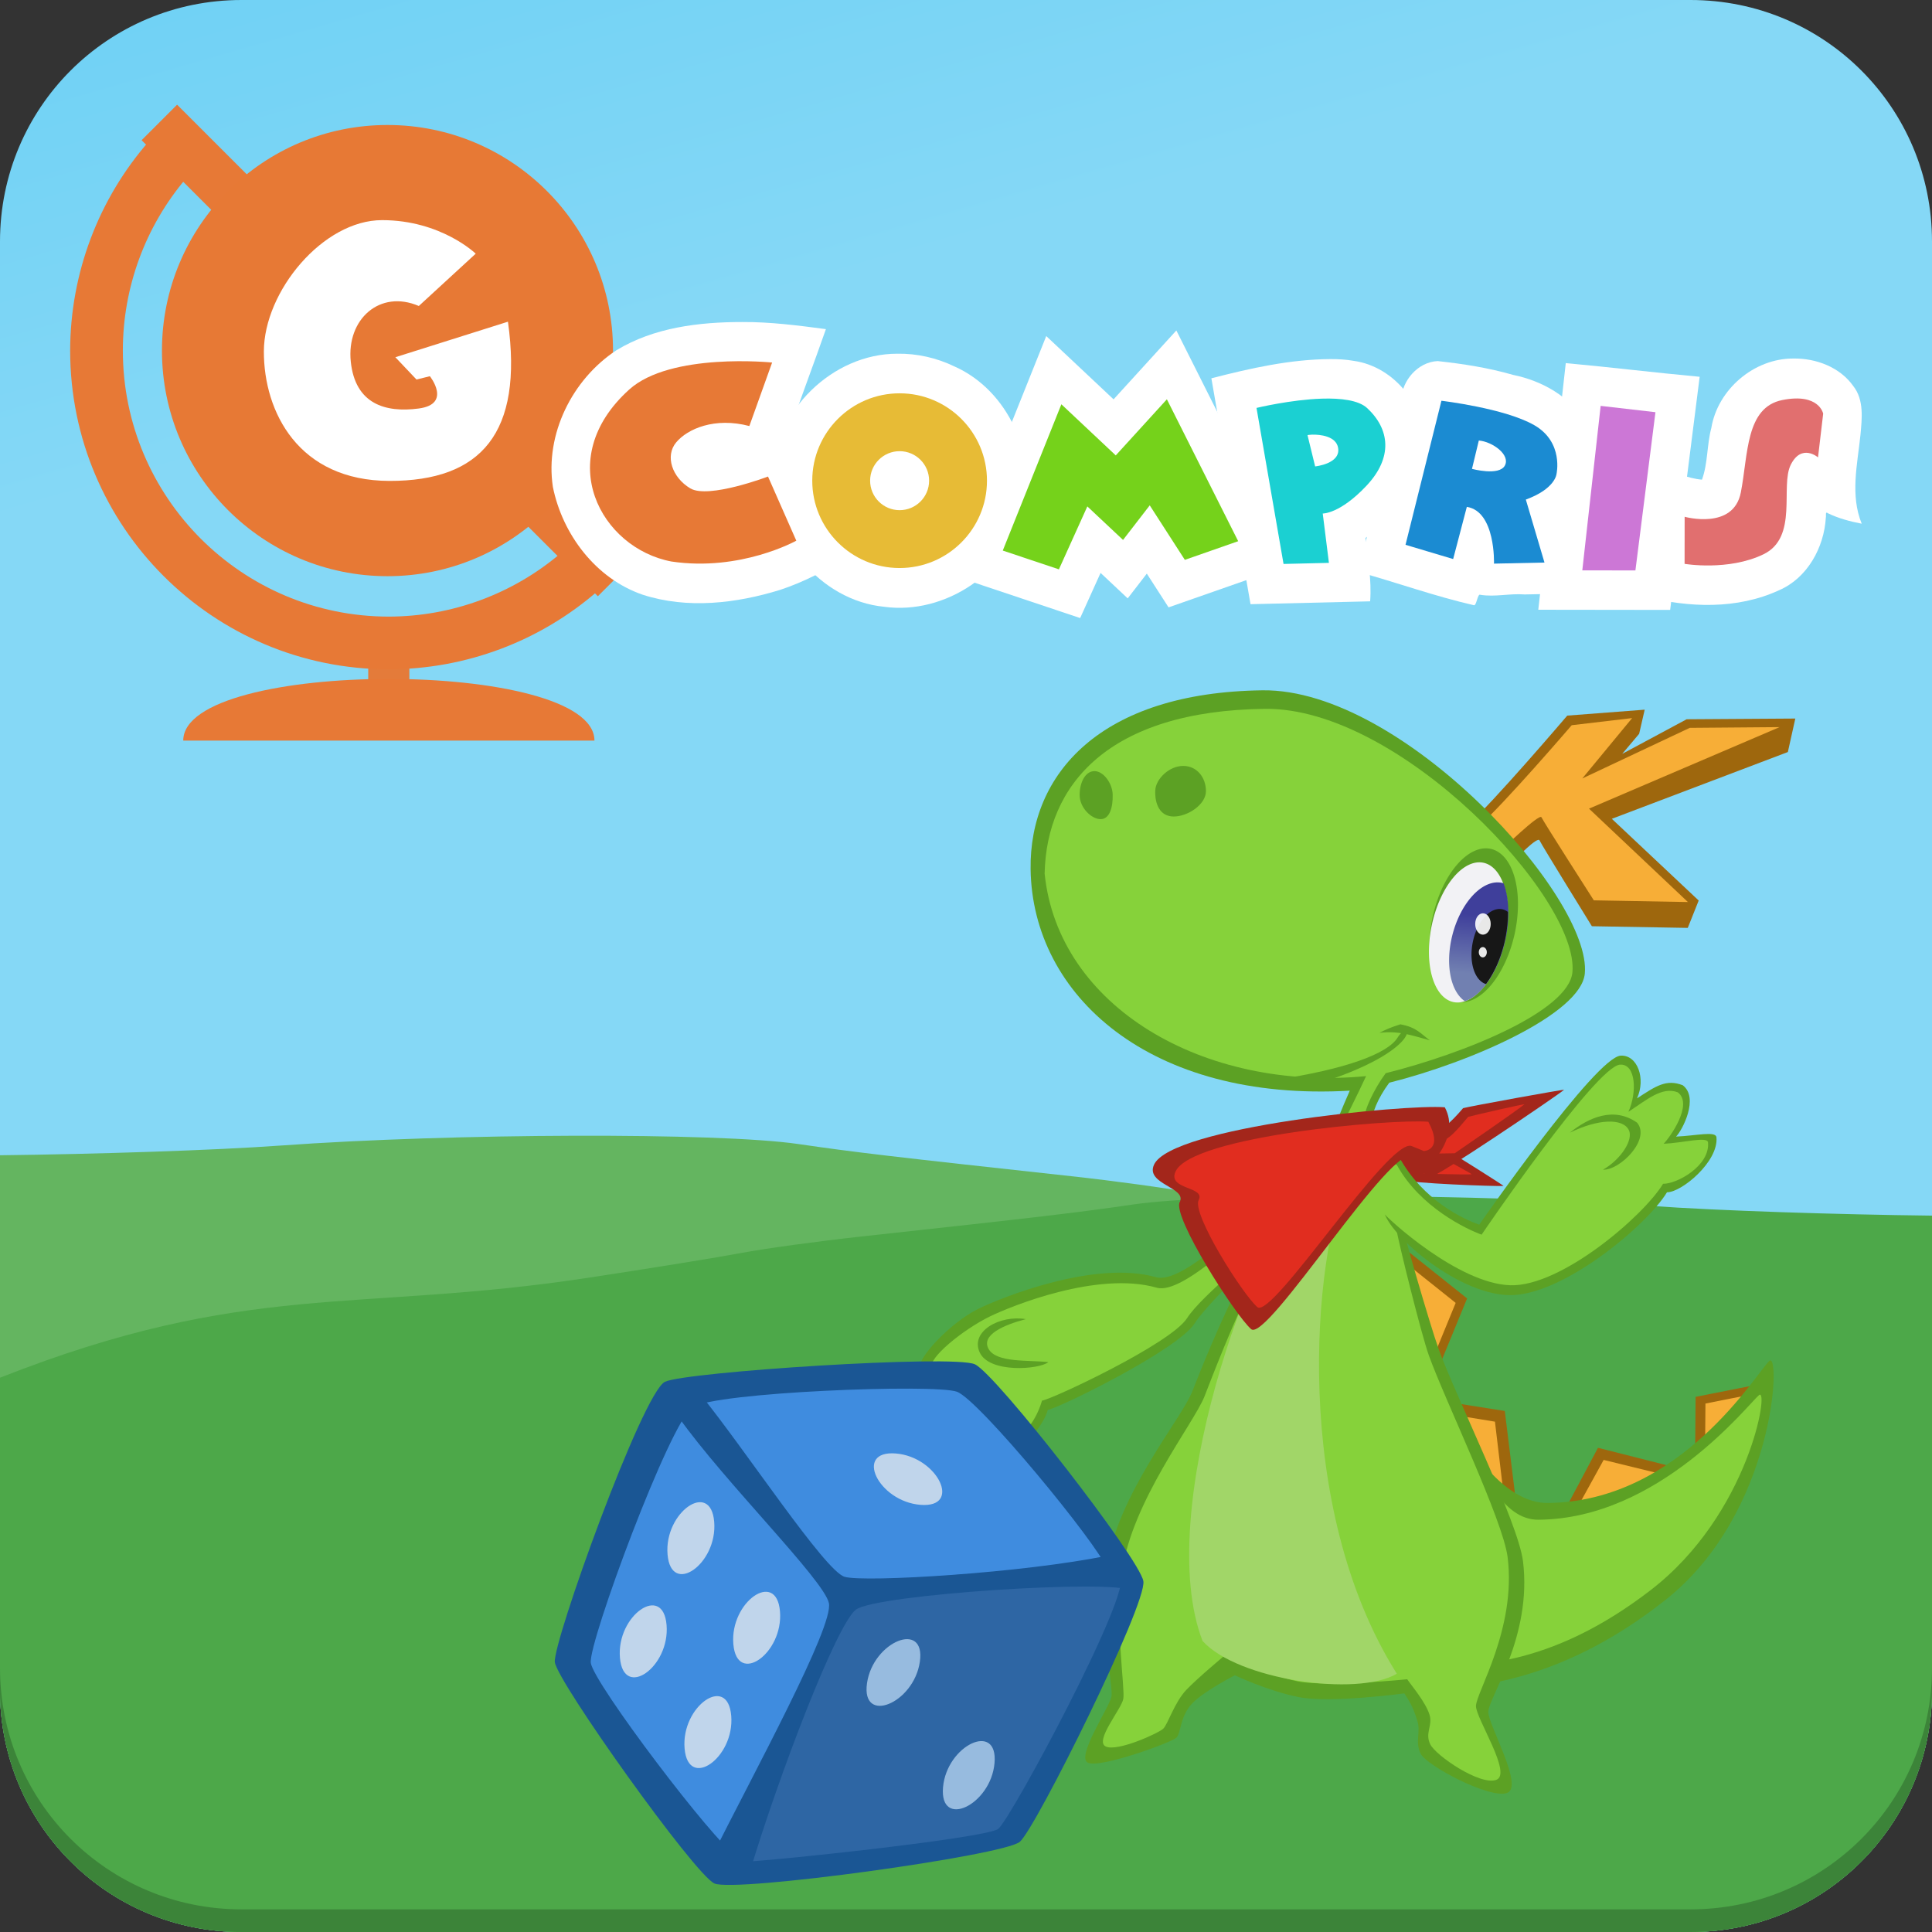 <?xml version="1.0" encoding="UTF-8" standalone="no"?>
<!-- Created with Inkscape (http://www.inkscape.org/) -->

<svg
   xmlns:dc="http://purl.org/dc/elements/1.1/"
   xmlns:cc="http://creativecommons.org/ns#"
   xmlns:rdf="http://www.w3.org/1999/02/22-rdf-syntax-ns#"
   xmlns:svg="http://www.w3.org/2000/svg"
   xmlns="http://www.w3.org/2000/svg"
   xmlns:xlink="http://www.w3.org/1999/xlink"
   xmlns:sodipodi="http://sodipodi.sourceforge.net/DTD/sodipodi-0.dtd"
   xmlns:inkscape="http://www.inkscape.org/namespaces/inkscape"
   width="1024"
   height="1024"
   viewBox="0 0 1024 1024"
   id="svg4250"
   version="1.1"
   inkscape:version="0.91 r13725"
   sodipodi:docname="gcompris-store-icon.svg"
   inkscape:export-filename="gcompris-store-icon-300.png"
   inkscape:export-xdpi="26.367188"
   inkscape:export-ydpi="26.367188">
  <rect x="0" y="0" width="1024" height="1024" fill="#333333" stroke="none"/>
  <sodipodi:namedview
     id="base"
     pagecolor="#b8b8b8"
     bordercolor="#666666"
     borderopacity="1.0"
     inkscape:pageopacity="0"
     inkscape:pageshadow="2"
     inkscape:zoom="0.25"
     inkscape:cx="1289.8086"
     inkscape:cy="377.21499"
     inkscape:document-units="px"
     inkscape:current-layer="layer2"
     showgrid="false"
     fit-margin-top="0"
     fit-margin-left="0"
     fit-margin-right="0"
     fit-margin-bottom="0"
     units="px"
     inkscape:window-width="1878"
     inkscape:window-height="1051"
     inkscape:window-x="0"
     inkscape:window-y="0"
     inkscape:window-maximized="1"
     showguides="false">
    <inkscape:grid
       empspacing="4"
       id="grid5573"
       type="xygrid" />
  </sodipodi:namedview>
  <defs
     id="defs4252">
    <linearGradient
       y2="440.09"
       x2="484.18"
       gradientTransform="matrix(1,0,0,1.149,0,-225.41)"
       y1="222.09"
       gradientUnits="userSpaceOnUse"
       x1="480"
       id="skyG">
      <stop
         offset="0"
         id="stop4428"
         style="stop-color:#3cc1f1;stop-opacity:1" />
      <stop
         offset="1"
         id="stop4430"
         style="stop-color:#85d8f6;stop-opacity:1" />
    </linearGradient>
    <linearGradient
       gradientTransform="matrix(3.08,0,0,4.368,-1374.373,-1832.356)"
       inkscape:collect="always"
       xlink:href="#skyG"
       id="linearGradient5018"
       x1="425.386"
       y1="62.672"
       x2="465.393"
       y2="259.203"
       gradientUnits="userSpaceOnUse" />
    <linearGradient
       gradientTransform="matrix(1.171,0,0,1.171,-54.713,-54.565)"
       gradientUnits="userSpaceOnUse"
       y2="157.809"
       x2="347.701"
       y1="137.749"
       x1="349.336"
       id="linearGradient6198"
       xlink:href="#linearGradient6192"
       inkscape:collect="always" />
    <linearGradient
       id="linearGradient6192"
       inkscape:collect="always">
      <stop
         id="stop6194"
         offset="0"
         style="stop-color:#3f3f9b;stop-opacity:1" />
      <stop
         id="stop6196"
         offset="1"
         style="stop-color:#7180b1;stop-opacity:1" />
    </linearGradient>
  </defs>
  <g
     inkscape:label="Layer 1"
     id="layer3"
     inkscape:groupmode="layer"
     style="display:inline"
     transform="translate(0,960)" />
  <g
     inkscape:groupmode="layer"
     id="layer2"
     inkscape:label="Calque 2"
     style="display:inline"
     transform="translate(0,960)">
    <path
       style="opacity:1;fill:url(#linearGradient5018);fill-opacity:1"
       d="M 128,-960 C 57.088,-960 0,-902.912 0,-832 L 0,-64 C 0,6.912 57.088,64 128,64 l 768,0 c 70.912,0 128,-57.088 128,-128 l 0,-768 c 0,-70.912 -57.088,-128 -128,-128 l -768,0 z"
       id="Sky"
       inkscape:connector-curvature="0" />
    <path
       style="fill:#64b560;fill-opacity:1"
       d="m 304.219,-358.031 c 51.84,-0.154 97.59,1.295 118.781,4.375 30.729,4.466 47.533,6.441 144.75,17.063 22.868,2.498 51.267,6.398 63.125,8.656 11.858,2.258 48.593,8.206 81.625,13.219 123.095,18.682 180.342,33.24 311.5,84.938 L 1024,-64 C 1024,6.912 966.912,64 896,64 L 128,64 C 57.088,64 0,6.912 0,-64 l 0,-283.688 c 50.694,-0.59 113.324,-2.598 148.875,-5.156 45.561,-3.279 103.504,-5.033 155.344,-5.188 z"
       id="path4570"
       inkscape:connector-curvature="0"
       sodipodi:nodetypes="ssssscsssscss" />
    <path
       style="display:inline;fill:#4da849;fill-opacity:1"
       d="m 719.781,-326.031 c -51.84,-0.154 -97.59,1.295 -118.781,4.375 -30.729,4.466 -47.533,6.441 -144.75,17.063 -22.868,2.498 -51.267,6.398 -63.125,8.656 -11.858,2.258 -48.593,8.206 -81.625,13.219 -123.095,18.682 -180.342,1.24 -311.5,52.938 L 0,-64 C 0,6.912 57.088,64 128,64 l 768,0 c 70.912,0 128,-57.088 128,-128 l 0,-251.688 c -50.694,-0.59 -113.324,-2.598 -148.875,-5.156 -45.561,-3.279 -103.504,-5.033 -155.344,-5.188 z"
       id="path4570-0"
       inkscape:connector-curvature="0"
       sodipodi:nodetypes="ssssscsssscss" />
    <g
       transform="matrix(4.8,0,0,4.8,-1944.137,-3577.094)"
       id="layer1-6"
       inkscape:label="Calque 1">
      <g
         style="display:inline;stroke:#696da3;stroke-width:0.274;stroke-opacity:1"
         id="layer1-2-9-5-8-1-7-1"
         transform="matrix(0.075,8.8852241e-5,-8.8878297e-5,0.075,420.438,581.907)">
        <g
           style="stroke-width:0.274"
           id="g3692-1-0-0-7-4-3-1"
           transform="translate(0,100)" />
        <g
           style="opacity:1;stroke-width:0.234"
           transform="matrix(1.173,0,0,1.173,-138.557,82.772)"
           id="g4879">
          <g
             id="g4893"
             style="stroke-width:0.234">
            <rect
               transform="matrix(1,-0.001,0.001,1,0,0)"
               style="color:#000000;clip-rule:nonzero;display:inline;overflow:visible;visibility:visible;opacity:1;isolation:auto;mix-blend-mode:normal;color-interpolation:sRGB;color-interpolation-filters:linearRGB;solid-color:#000000;solid-opacity:1;fill:#e77936;fill-opacity:0.973;fill-rule:nonzero;stroke:none;stroke-width:2;stroke-linecap:butt;stroke-linejoin:miter;stroke-miterlimit:4;stroke-dasharray:none;stroke-dashoffset:0;stroke-opacity:1;marker:none;color-rendering:auto;image-rendering:auto;shape-rendering:auto;text-rendering:auto;enable-background:accumulate"
               id="rect5300-8"
               width="51.614"
               height="64.536"
               x="405.303"
               y="339.825"
               rx="2.195874e-06" />
            <path
               style="color:#000000;clip-rule:nonzero;display:inline;overflow:visible;visibility:visible;opacity:1;isolation:auto;mix-blend-mode:normal;color-interpolation:sRGB;color-interpolation-filters:linearRGB;solid-color:#000000;solid-opacity:1;fill:#e77936;fill-opacity:1;fill-rule:nonzero;stroke:none;stroke-width:2;stroke-linecap:butt;stroke-linejoin:miter;stroke-miterlimit:4;stroke-dasharray:none;stroke-dashoffset:0;stroke-opacity:1;marker:none;color-rendering:auto;image-rendering:auto;shape-rendering:auto;text-rendering:auto;enable-background:accumulate"
               d="M 129.781,-310.377 C 66.185,-237.542 31.111,-144.132 31.049,-47.427 31.31,173.554 210.611,352.482 431.528,352.221 528.236,352 621.593,316.754 694.317,252.988 L 647.31,206.079 C 587.112,257.497 510.608,285.847 431.449,286.072 247.055,286.29 97.397,136.942 97.178,-47.506 97.098,-126.732 125.202,-203.401 176.434,-263.82 Z"
               id="path4182-7"
               inkscape:connector-curvature="0"
               sodipodi:nodetypes="ccccccccc" />
            <rect
               ry="0"
               rx="2.6814989e-06"
               y="-134.736"
               x="305.66"
               height="809.807"
               width="63.028"
               id="rect4180-3-9"
               style="color:#000000;clip-rule:nonzero;display:inline;overflow:visible;visibility:visible;opacity:1;isolation:auto;mix-blend-mode:normal;color-interpolation:sRGB;color-interpolation-filters:linearRGB;solid-color:#000000;solid-opacity:1;fill:#e77936;fill-opacity:1;fill-rule:nonzero;stroke:none;stroke-width:2;stroke-linecap:butt;stroke-linejoin:miter;stroke-miterlimit:4;stroke-dasharray:none;stroke-dashoffset:0;stroke-opacity:1;marker:none;color-rendering:auto;image-rendering:auto;shape-rendering:auto;text-rendering:auto;enable-background:accumulate"
               transform="matrix(0.706,-0.708,0.708,0.706,0,0)" />
            <ellipse
               transform="matrix(1,-0.001,0.001,1,0,0)"
               ry="283.158"
               rx="283.075"
               cy="-47.39"
               cx="429.39"
               id="path4848-5"
               style="color:#000000;clip-rule:nonzero;display:inline;overflow:visible;visibility:visible;opacity:1;isolation:auto;mix-blend-mode:normal;color-interpolation:sRGB;color-interpolation-filters:linearRGB;solid-color:#000000;solid-opacity:1;fill:#e77935;fill-opacity:1;fill-rule:nonzero;stroke:none;stroke-width:18.948;stroke-linecap:butt;stroke-linejoin:miter;stroke-miterlimit:4;stroke-dasharray:none;stroke-dashoffset:0;stroke-opacity:1;marker:none;color-rendering:auto;image-rendering:auto;shape-rendering:auto;text-rendering:auto;enable-background:accumulate" />
            <path
               style="color:#000000;clip-rule:nonzero;display:inline;overflow:visible;visibility:visible;opacity:1;isolation:auto;mix-blend-mode:normal;color-interpolation:sRGB;color-interpolation-filters:linearRGB;solid-color:#000000;solid-opacity:1;fill:#e77936;fill-opacity:1;fill-rule:nonzero;stroke:none;stroke-width:2;stroke-linecap:butt;stroke-linejoin:miter;stroke-miterlimit:4;stroke-dasharray:none;stroke-dashoffset:0;stroke-opacity:1;marker:none;color-rendering:auto;image-rendering:auto;shape-rendering:auto;text-rendering:auto;enable-background:accumulate"
               d="m 689.701,441.413 -258.068,0.306 -258.068,0.306 c -0.061,-51.629 128.942,-77.596 257.976,-77.749 129.034,-0.153 258.098,25.509 258.159,77.137 z"
               id="rect5297-2"
               inkscape:connector-curvature="0"
               sodipodi:nodetypes="cccsc" />
            <path
               style="display:inline;opacity:1;fill:#ffffff;fill-opacity:1;fill-rule:evenodd;stroke:none;stroke-width:18.948;stroke-linecap:butt;stroke-linejoin:miter;stroke-miterlimit:4;stroke-dasharray:none;stroke-opacity:1"
               id="path8810-6-7-0-4-9-8-3"
               d="m 539.938,-169.588 c 0,0 -43.36,-41.961 -117.492,-41.961 -74.132,-0.006 -148.264,89.518 -148.264,165.048 -0.004,75.531 43.36,162.251 158.055,162.251 114.695,-0.016 167.846,-60.145 148.264,-200.016 l -141.271,44.759 26.576,27.974 16.785,-4.196 c 0,0 27.974,34.968 -13.987,40.563 -41.961,5.595 -79.727,-5.595 -85.322,-58.746 -5.595,-53.151 36.367,-90.916 85.322,-69.936 z"
               inkscape:connector-curvature="0"
               sodipodi:nodetypes="csssccccsscc" />
          </g>
        </g>
        <path
           style="display:inline;fill:none;fill-opacity:1;stroke:none;stroke-width:7.906;stroke-linecap:round;stroke-linejoin:round;stroke-miterlimit:4;stroke-dasharray:none;stroke-dashoffset:0;stroke-opacity:1"
           id="path8808-4-5-4-8-5-7"
           d="m 363.28,-311.654 c -187.093,0 -338.936,151.843 -338.936,338.936 0,187.093 151.843,338.936 338.936,338.936 187.093,0 338.936,-151.843 338.936,-338.936 0,-187.093 -151.843,-338.936 -338.936,-338.936 z m 0,77.183 c 144.487,0 261.752,117.265 261.752,261.752 1.4e-4,144.487 -117.265,261.752 -261.752,261.752 -144.487,0 -261.752,-117.265 -261.752,-261.752 C 101.528,-117.206 218.793,-234.471 363.28,-234.471 Z"
           inkscape:connector-curvature="0"
           sodipodi:nodetypes="ssssssssss" />
        <g
           style="fill:#ffffff;fill-opacity:1;stroke-width:0.236"
           transform="matrix(1.16,0,0,1.16,-82,-96.337)"
           id="g4913">
          <path
             inkscape:connector-curvature="0"
             id="path8816-2-7-3-0-1-9"
             d="m 835.582,69.258 c -54.771,0.063 -111.977,6.985 -159.621,36.021 -55.984,36.868 -90.642,106.514 -80.449,173.531 12.263,60.488 54.861,116.498 114.276,136.739 56.745,18.273 118.374,10.929 174.374,-6.409 29.817,-9.963 58.063,-24.361 84.154,-41.852 -23.588,-52.925 -46.673,-106.238 -70.57,-158.922 -2.663,-0.872 -1.912,-2.215 -0.698,-4.634 14.43,-42.032 30.137,-83.608 44.771,-125.573 -35.233,-4.641 -70.63,-9.154 -106.236,-8.902 z"
             style="fill:#ffffff;fill-opacity:1;fill-rule:evenodd;stroke:none;stroke-width:5.973px;stroke-linecap:butt;stroke-linejoin:miter;stroke-opacity:1" />
          <path
             inkscape:connector-curvature="0"
             id="path8818-2-9-3-3-6-3"
             d="m 1032.344,109.24 c -81.919,0.063 -156.399,72.789 -157.846,154.803 -4.613,80.497 61.059,158.619 141.6,166.4 77.248,10.549 158.323,-43.758 175.696,-120.214 19.122,-71.573 -18.533,-154.703 -86.776,-184.901 -22.543,-10.885 -47.628,-16.552 -72.674,-16.088 z"
             style="fill:#ffffff;fill-opacity:1;stroke:none;stroke-width:5.972;stroke-linecap:round;stroke-linejoin:round;stroke-miterlimit:4;stroke-dasharray:none;stroke-dashoffset:0;stroke-opacity:1" />
          <path
             inkscape:connector-curvature="0"
             id="path8820-6-1-2-3-3-9"
             d="m 1384.643,81.463 c -25.875,28.458 -51.749,56.917 -77.623,85.375 -28.511,-26.74 -57.022,-53.479 -85.533,-80.219 -40.31,101.012 -80.624,202.023 -120.934,303.035 54.798,18.271 109.595,36.541 164.393,54.812 8.613,-19.109 17.227,-38.217 25.84,-57.326 11.489,10.764 22.979,21.527 34.469,32.291 8.076,-10.484 16.15,-20.97 24.225,-31.455 9.214,14.262 18.427,28.525 27.641,42.787 52.848,-18.567 105.696,-37.13 158.545,-55.693 -49.689,-98.586 -99.377,-197.173 -149.065,-295.76 -0.652,0.717 -1.305,1.435 -1.957,2.152 z"
             style="fill:#ffffff;fill-opacity:1;fill-rule:evenodd;stroke:none;stroke-width:5.973px;stroke-linecap:butt;stroke-linejoin:miter;stroke-opacity:1" />
          <path
             inkscape:connector-curvature="0"
             id="path8822-4-7-7-8-0-5"
             d="m 1582.121,115.428 c -51.269,0.332 -101.608,11.773 -150.994,24.562 16.675,95.544 33.348,191.089 50.023,286.633 50.609,-1.27 101.219,-2.541 151.828,-3.812 1.98,-27.004 -2.867,-53.824 -6.041,-80.535 39.275,-24.53 70.921,-65.527 75.068,-112.695 2.794,-52.482 -37.659,-104.805 -90.342,-111.968 -9.742,-1.73 -19.662,-2.238 -29.543,-2.184 z"
             style="fill:#ffffff;fill-opacity:1;fill-rule:evenodd;stroke:none;stroke-width:5.973px;stroke-linecap:butt;stroke-linejoin:miter;stroke-opacity:1" />
          <path
             sodipodi:nodetypes="ccccccccccc"
             inkscape:connector-curvature="0"
             id="path8824-1-3-9-3-5-4"
             d="m 1718.252,117.775 c -25.115,1.223 -45.262,24.791 -46.225,49.266 -18.194,72.768 -36.223,145.583 -54.301,218.383 49.188,13.512 97.382,30.901 147.123,42.207 3.362,0.051 4.477,-15.408 8.039,-13.26 18.673,3.02 37.462,-2.031 56.212,-0.537 30.197,-0.653 60.398,-1.161 90.585,-2.187 -8.395,-35.228 -20.469,-59.328 -29.685,-94.333 34.21,-29.28 40.641,-84.22 16.12,-121.555 -19.309,-33.114 -55.329,-53.148 -92.105,-60.561 -31.236,-9.013 -63.498,-13.941 -95.763,-17.423 z"
             style="fill:#ffffff;fill-opacity:1;fill-rule:evenodd;stroke:none;stroke-width:5.973px;stroke-linecap:butt;stroke-linejoin:miter;stroke-opacity:1" />
          <path
             sodipodi:nodetypes="ccccccc"
             inkscape:connector-curvature="0"
             id="path8826-2-9-7-3-5-9"
             d="m 1880.689,122.107 c -11.432,103.71 -22.867,207.419 -34.299,311.129 l 167.356,0.02 c 12.369,-98.645 24.741,-197.29 37.113,-295.936 -62.262,-5.716 -107.694,-11.451 -169.955,-17.166 l -0.109,0.994 z"
             style="fill:#ffffff;fill-opacity:1;fill-rule:evenodd;stroke:none;stroke-width:5.973px;stroke-linecap:butt;stroke-linejoin:miter;stroke-opacity:1" />
          <path
             inkscape:connector-curvature="0"
             id="path8828-8-6-1-7-9-7"
             d="m 2169.611,114.018 c -49.697,-0.147 -95.926,39.341 -103.885,88.339 -5.753,21.553 -4.19,44.761 -11.791,65.544 -18.713,-1.569 -35.771,-10.479 -54.227,-13.479 -5.886,-1.401 -11.796,-2.699 -17.703,-4.006 0,55.325 0,110.65 0,165.975 55.533,14.131 116.85,16.32 169.863,-8.227 35.926,-15.448 57.122,-54.273 59.338,-92.217 0.633,-2.466 -1.147,-8.582 2.678,-5.578 13.54,6.501 28.169,10.373 42.875,13.18 -14.876,-36.256 -5.551,-75.256 -1.733,-112.718 1.86,-20.562 4.638,-44.286 -8.989,-61.713 -17.053,-24.237 -47.549,-35.618 -76.426,-35.1 z"
             style="fill:#ffffff;fill-opacity:1;fill-rule:evenodd;stroke:none;stroke-width:5.973px;stroke-linecap:butt;stroke-linejoin:miter;stroke-opacity:1" />
        </g>
        <g
           style="stroke-width:0.236"
           transform="matrix(1.16,0,0,1.16,-81.634,212.931)"
           id="g4992">
          <path
             sodipodi:nodetypes="ccscccssc"
             inkscape:connector-curvature="0"
             d="m 844.481,-65.347 28.798,-80.635 c 0,0 -128.874,-13.048 -181.429,34.558 -97.791,88.582 -35.446,201.459 53.997,218.147 87.835,12.959 158.391,-26.638 158.391,-26.638 l -35.998,-81.355 c 0,0 -75.596,28.798 -98.634,15.119 -23.039,-13.679 -32.398,-41.038 -17.999,-58.317 14.399,-17.279 48.957,-32.398 92.875,-20.879 z"
             id="path8816-2-7-3-0-1-9-7"
             style="display:inline;fill:#e77936;fill-opacity:1;fill-rule:evenodd;stroke:none;stroke-width:5.973px;stroke-linecap:butt;stroke-linejoin:miter;stroke-opacity:1" />
          <path
             sodipodi:nodetypes="ssssssssss"
             inkscape:connector-curvature="0"
             d="m 1035.27,-107.104 c -61.202,0 -110.873,49.671 -110.873,110.873 0,61.202 49.671,110.873 110.873,110.873 61.202,0 110.874,-49.671 110.874,-110.873 0,-61.202 -49.671,-110.873 -110.874,-110.873 z m 0,73.436 c 20.666,5e-5 37.438,16.772 37.438,37.438 5e-4,20.666 -16.772,37.438 -37.438,37.438 -20.666,-1e-5 -37.438,-16.772 -37.438,-37.438 0,-20.666 16.772,-37.438 37.438,-37.438 z"
             id="path8818-2-9-3-3-6-3-5"
             style="display:inline;fill:#e7bb36;fill-opacity:1;stroke:none;stroke-width:5.972;stroke-linecap:round;stroke-linejoin:round;stroke-miterlimit:4;stroke-dasharray:none;stroke-dashoffset:0;stroke-opacity:1" />
          <path
             sodipodi:nodetypes="ccccccccccc"
             inkscape:connector-curvature="0"
             d="m 1166.302,92.324 74.156,-185.749 69.116,64.796 64.796,-71.276 90.715,179.989 -67.676,23.759 -44.637,-69.116 -33.838,43.917 -45.357,-42.478 -35.998,79.915 z"
             id="path8820-6-1-2-3-3-9-3"
             style="display:inline;fill:#75d21b;fill-opacity:1;fill-rule:evenodd;stroke:none;stroke-width:5.973px;stroke-linecap:butt;stroke-linejoin:miter;stroke-opacity:1" />
          <path
             sodipodi:nodetypes="sccccssscsccc"
             inkscape:connector-curvature="0"
             d="m 1571.278,-100.984 c -39.724,1.301 -83.155,11.879 -83.155,11.879 l 34.558,197.988 57.597,-1.44 -7.92,-62.636 c 0,0 21.599,0.72 55.437,-35.278 33.838,-35.998 29.518,-71.996 0.72,-98.634 -10.799,-9.989 -33.402,-12.66 -57.237,-11.879 z m -12.599,45.717 c 10.142,-0.303 30.696,1.795 33.118,16.919 3.229,20.165 -29.158,23.399 -29.158,23.399 l -9.719,-39.598 c 0,-0.202 2.379,-0.619 5.76,-0.72 z"
             id="path8822-4-7-7-8-0-5-5"
             style="display:inline;fill:#1bd0d2;fill-opacity:1;fill-rule:evenodd;stroke:none;stroke-width:5.973px;stroke-linecap:butt;stroke-linejoin:miter;stroke-opacity:1" />
          <path
             sodipodi:nodetypes="ccccccccsccscc"
             inkscape:connector-curvature="0"
             d="m 1722.829,-98.465 -45.357,182.869 60.476,17.999 17.279,-66.236 c 36.718,5.76 34.558,71.996 34.558,71.996 l 64.076,-1.44 -23.759,-79.915 c 37.438,-13.679 38.878,-32.398 38.878,-32.398 0,0 9.36,-40.318 -28.078,-61.916 -37.438,-21.599 -118.073,-30.958 -118.073,-30.958 z m 47.517,50.397 c 17.279,1.44 40.318,17.999 33.118,31.678 -7.2,13.679 -41.757,4.32 -41.757,4.32 z"
             id="path8824-1-3-9-3-5-4-6"
             style="display:inline;fill:#1b8bd2;fill-opacity:1;fill-rule:evenodd;stroke:none;stroke-width:5.973px;stroke-linecap:butt;stroke-linejoin:miter;stroke-opacity:1" />
          <path
             sodipodi:nodetypes="ccccc"
             inkscape:connector-curvature="0"
             d="m 1924.923,-92.217 69.565,7.939 -25.199,200.868 -67.405,-0.02 z"
             id="path8826-2-9-7-3-5-9-2"
             style="display:inline;fill:#cc77d6;fill-opacity:1;fill-rule:evenodd;stroke:none;stroke-width:5.973px;stroke-linecap:butt;stroke-linejoin:miter;stroke-opacity:1" />
          <path
             sodipodi:nodetypes="cssccsscc"
             inkscape:connector-curvature="0"
             d="m 2031.691,48.407 c 0,0 61.916,17.279 71.276,-30.958 9.36,-48.237 5.76,-107.994 52.557,-117.353 46.797,-9.359 51.837,17.279 51.837,17.279 l -6.48,55.437 c 0,0 -20.879,-17.999 -34.558,9.359 -13.679,27.358 10.079,92.155 -34.558,113.753 -44.637,21.599 -100.074,12.239 -100.074,12.239 z"
             id="path8828-8-6-1-7-9-7-9"
             style="display:inline;fill:#e16f6f;fill-opacity:1;fill-rule:evenodd;stroke:none;stroke-width:5.973px;stroke-linecap:butt;stroke-linejoin:miter;stroke-opacity:1" />
        </g>
      </g>
    </g>
    <g
       style="display:inline;stroke:#696da3;stroke-width:0.321;stroke-opacity:1"
       id="g5453-2"
       transform="matrix(1.329,0,0,1.329,315.91,-616.649)">
      <g
         inkscape:label="body"
         id="layer2-2"
         style="stroke-width:0.321">
        <path
           inkscape:connector-curvature="0"
           id="path4240-5-3-2-1"
           d="m 438.335,321.47 0.187,-22.742 27.045,-5.35 z"
           style="fill:#9e670d;fill-opacity:1;fill-rule:evenodd;stroke:none;stroke-width:1px;stroke-linecap:butt;stroke-linejoin:miter;stroke-opacity:1" />
        <path
           inkscape:connector-curvature="0"
           id="path4240-56-9-2"
           d="m 442.319,317.247 0.13,-15.853 18.801,-3.729 z"
           style="fill:#f7ae37;fill-opacity:1;fill-rule:evenodd;stroke:none;stroke-width:1px;stroke-linecap:butt;stroke-linejoin:miter;stroke-opacity:1" />
        <path
           inkscape:connector-curvature="0"
           id="path4240-5-3-2"
           d="m 384.467,347.454 15.119,-28.405 31.626,8.014 z"
           style="fill:#9e670d;fill-opacity:1;fill-rule:evenodd;stroke:none;stroke-width:1px;stroke-linecap:butt;stroke-linejoin:miter;stroke-opacity:1" />
        <path
           inkscape:connector-curvature="0"
           id="path4240-56-9"
           d="m 390.961,343.631 10.89,-19.747 22.779,5.571 z"
           style="fill:#f7ae37;fill-opacity:1;fill-rule:evenodd;stroke:none;stroke-width:1px;stroke-linecap:butt;stroke-linejoin:miter;stroke-opacity:1" />
        <path
           inkscape:connector-curvature="0"
           id="path4240-5-3"
           d="m 328.005,298.94 34.417,5.418 4.502,36.534 z"
           style="fill:#9e670d;fill-opacity:1;fill-rule:evenodd;stroke:none;stroke-width:1px;stroke-linecap:butt;stroke-linejoin:miter;stroke-opacity:1" />
        <path
           inkscape:connector-curvature="0"
           id="path4240-56"
           d="m 332.111,304.32 26.388,4.303 3.452,29.018 z"
           style="fill:#f7ae37;fill-opacity:1;fill-rule:evenodd;stroke:none;stroke-width:1px;stroke-linecap:butt;stroke-linejoin:miter;stroke-opacity:1" />
        <path
           inkscape:connector-curvature="0"
           id="path4240-5"
           d="m 317.459,235.616 29.934,23.861 -16.865,41.042 z"
           style="fill:#9e670d;fill-opacity:1;fill-rule:evenodd;stroke:none;stroke-width:1px;stroke-linecap:butt;stroke-linejoin:miter;stroke-opacity:1" />
        <path
           inkscape:connector-curvature="0"
           id="path4240"
           d="m 320.657,243.546 22.18,17.711 -12.497,30.463 z"
           style="fill:#f7ae37;fill-opacity:1;fill-rule:evenodd;stroke:none;stroke-width:1px;stroke-linecap:butt;stroke-linejoin:miter;stroke-opacity:1" />
        <path
           sodipodi:nodetypes="cssscc"
           inkscape:connector-curvature="0"
           id="path4223"
           d="m 335.573,293.34 c 11.545,28.425 27.991,47.813 43.864,47.703 53.319,-0.37 83.797,-52.6 88.501,-56.656 4.704,-4.056 2.316,60.696 -41.387,95.293 -43.703,34.598 -83.06,37.83 -112.794,34.84 -37.142,-4.208 -21.172,-95.911 21.816,-121.181 z"
           style="fill:#5ca124;fill-opacity:1;fill-rule:evenodd;stroke:none;stroke-width:1px;stroke-linecap:butt;stroke-linejoin:miter;stroke-opacity:1" />
        <path
           sodipodi:nodetypes="cssscc"
           inkscape:connector-curvature="0"
           id="path4223-7"
           d="m 342.294,303.933 c 10.425,24.926 19.218,43.894 33.551,43.797 48.144,-0.325 83.713,-46.137 87.961,-49.694 4.248,-3.557 -3.838,47.501 -43.299,77.84 -39.461,30.34 -71.711,31.963 -98.559,29.341 -33.537,-3.69 -18.469,-79.125 20.346,-101.285 z"
           style="fill:#86d23a;fill-opacity:1;fill-rule:evenodd;stroke:none;stroke-width:1px;stroke-linecap:butt;stroke-linejoin:miter;stroke-opacity:1" />
        <path
           sodipodi:nodetypes="cssssssscscssssssc"
           inkscape:connector-curvature="0"
           id="path4162-6"
           d="m 300.825,201.962 c 11.707,0.727 18.781,18.018 19.553,23.464 0.772,5.446 12.429,45.205 15.567,53.957 6.724,18.753 31.797,69.261 33.738,84.903 3.733,30.082 -13.807,54.4 -13.834,60.122 -0.025,5.22 14.373,29.855 7.46,32.295 -6.913,2.44 -32.104,-10.908 -34.438,-15.659 -2.334,-4.751 0.067,-8.455 -1.275,-12.952 -1.588,-5.322 -3.264,-8.18 -5.24,-11.102 0,0 -29.492,3.993 -42.061,1.488 -12.569,-2.505 -25.525,-8.711 -25.525,-8.711 0,0 -12.436,6.354 -17.048,11.255 -4.958,5.268 -4.354,11.813 -6.293,13.671 -1.939,1.858 -30.353,12.249 -35.255,9.954 -4.902,-2.295 8.583,-22.058 9.391,-26.405 0.808,-4.347 -5.181,-29.13 -2.083,-50.741 4.269,-29.781 29.671,-59.37 34.267,-70.828 4.597,-11.457 35.425,-92.643 63.076,-94.712 z"
           style="display:inline;fill:#5ca124;fill-opacity:1;fill-rule:evenodd;stroke:none;stroke-width:1px;stroke-linecap:butt;stroke-linejoin:miter;stroke-opacity:1" />
        <path
           sodipodi:nodetypes="cssssssscscssssssc"
           inkscape:connector-curvature="0"
           id="path4162-3"
           d="m 306.612,196.578 c 20.743,-1.444 11.759,29.594 12.491,34.758 0.732,5.164 10.045,42.532 13.021,50.832 6.376,17.783 29.591,65.687 31.432,80.52 3.54,28.526 -12.605,53.931 -12.631,59.357 -0.024,4.95 14.632,27.126 8.077,29.44 -6.555,2.314 -24.094,-9.692 -26.308,-14.197 -2.213,-4.505 1.017,-7.405 -0.255,-11.669 -1.506,-5.046 -7.054,-11.489 -8.928,-14.261 0,0 -31.735,3.21 -43.653,0.835 -11.918,-2.375 -28.789,-10.627 -28.789,-10.627 0,0 -11.339,9.435 -15.713,14.082 -4.701,4.995 -7.308,13.664 -9.147,15.427 -1.839,1.762 -18.26,9.279 -22.908,7.103 -4.648,-2.176 6.214,-14.868 6.981,-18.99 0.766,-4.122 -3.464,-30.236 -0.526,-50.73 4.048,-28.241 28.504,-58.938 32.863,-69.803 4.359,-10.865 36.159,-97.919 63.996,-102.078 z"
           style="display:inline;fill:#86d23a;fill-opacity:1;fill-rule:evenodd;stroke:none;stroke-width:1px;stroke-linecap:butt;stroke-linejoin:miter;stroke-opacity:1" />
        <path
           sodipodi:nodetypes="cccsc"
           inkscape:connector-curvature="0"
           id="path4187"
           d="m 299.973,210.387 c -14.31,33.208 -22.643,131.839 19.392,198.763 -15.718,9.35 -63.535,2.437 -77.476,-13.073 -19.711,-50.934 19.944,-160.605 41.458,-181.86 14.562,-14.387 16.626,-3.83 16.626,-3.83 z"
           style="fill:#a1d668;fill-opacity:1;fill-rule:evenodd;stroke:none;stroke-width:1px;stroke-linecap:butt;stroke-linejoin:miter;stroke-opacity:1" />
        <path
           sodipodi:nodetypes="cscscscsssscc"
           inkscape:connector-curvature="0"
           id="path4329-7"
           d="m 278.589,227.515 c -6.73,7.934 -33.623,32.182 -39.857,41.917 -6.809,10.631 -54.492,33.963 -58.553,34.474 -1.609,5.843 -8.928,14.996 -13.646,14.996 -4.719,0 -6.767,-14.954 -6.767,-14.954 0,0 -13.204,8.817 -16.423,6.09 -2.94,-2.491 -1.987,-10.144 -0.009,-17.662 -4.105,1.404 -10.694,0.846 -14.073,-4.65 -2.143,-3.485 11.955,-18.656 23.406,-24.218 8.92,-4.333 46.206,-19.449 70.644,-12.501 11.401,3.242 38.672,-26.717 46.116,-29.005 7.444,-2.288 9.163,5.514 9.163,5.514 z"
           style="fill:#5ca124;fill-opacity:1;fill-rule:evenodd;stroke:none;stroke-width:1px;stroke-linecap:butt;stroke-linejoin:miter;stroke-opacity:1" />
        <path
           sodipodi:nodetypes="cscscscsssscc"
           inkscape:connector-curvature="0"
           id="path4329"
           d="m 271.864,232.189 c -6.466,7.622 -30.171,25.81 -36.16,35.162 -6.541,10.213 -53.957,32.395 -57.858,32.886 -1.546,5.613 -6.014,13.72 -10.547,13.72 -4.533,0 -5.657,-15.117 -5.657,-15.117 0,0 -12.119,9.432 -15.212,6.812 -2.824,-2.393 -1.119,-9.89 0.781,-17.112 -3.943,1.349 -9.897,3.746 -13.143,-1.534 -2.058,-3.348 12.104,-15.043 23.105,-20.387 8.569,-4.163 42.94,-18.103 66.417,-11.428 10.953,3.114 37.056,-25.118 44.207,-27.316 7.151,-2.198 4.854,0.372 4.854,0.372 z"
           style="fill:#86d23a;fill-opacity:1;fill-rule:evenodd;stroke:none;stroke-width:1px;stroke-linecap:butt;stroke-linejoin:miter;stroke-opacity:1" />
        <path
           sodipodi:nodetypes="zczcz"
           inkscape:connector-curvature="0"
           id="path4346"
           d="m 152.996,280.977 c 3.831,8.411 23.691,6.877 27.401,3.909 -7.634,-0.9 -20.678,0.367 -23.83,-5.241 -3.153,-5.608 6.096,-9.624 14.847,-11.914 -10.325,-1.753 -22.249,4.836 -18.418,13.246 z"
           style="fill:#5ca124;fill-opacity:1;fill-rule:evenodd;stroke:none;stroke-width:1px;stroke-linecap:butt;stroke-linejoin:miter;stroke-opacity:1" />
      </g>
      <g
         inkscape:label="ball"
         id="layer3-2-3"
         style="stroke-width:0.321" />
      <g
         style="display:inline;stroke-width:0.321"
         inkscape:label="head"
         id="layer5-8">
        <path
           sodipodi:nodetypes="ccccccccccccscc"
           inkscape:connector-curvature="0"
           id="path6276-4"
           d="m 347.311,71.029 c 10.27,-9.066 40.022,-43.986 40.022,-43.986 l 30.883,-2.367 -2.208,9.623 -6.751,7.999 25.694,-13.8 43.335,-0.283 -2.972,13.356 -70.205,26.631 34.644,32.586 -4.354,10.916 -38.244,-0.663 c 0,0 -20.092,-32.481 -20.864,-34.226 -0.772,-1.745 -9.552,7.433 -9.552,7.433 z"
           style="fill:#9e670d;fill-opacity:1;fill-rule:evenodd;stroke:none;stroke-width:1px;stroke-linecap:butt;stroke-linejoin:miter;stroke-opacity:1" />
        <path
           inkscape:connector-curvature="0"
           id="path6276"
           d="m 351.872,71.352 c 10.27,-9.066 37.239,-40.48 37.239,-40.48 l 24.096,-2.844 -19.876,24.078 42.859,-20.183 35.821,-0.291 -76.004,32.513 39.447,37.248 -37.526,-0.679 c 0,0 -20.11,-31.382 -20.882,-33.127 -0.772,-1.745 -16.393,13.461 -16.393,13.461 z"
           style="fill:#f7ae37;fill-opacity:1;fill-rule:evenodd;stroke:none;stroke-width:1px;stroke-linecap:butt;stroke-linejoin:miter;stroke-opacity:1" />
        <path
           sodipodi:nodetypes="csscc"
           inkscape:connector-curvature="0"
           id="path6310-9"
           d="m 314.943,199.124 c 3.952,4.357 7.633,11.852 8.007,13.119 0.374,1.267 36.453,2.629 38.963,2.376 0.332,-0.033 -21.264,-13.651 -22.731,-14.349 -9.124,3.069 -14.694,1.219 -24.24,-1.146 z"
           style="fill:#a3261b;fill-opacity:1;fill-rule:evenodd;stroke:none;stroke-width:1px;stroke-linecap:butt;stroke-linejoin:miter;stroke-opacity:1" />
        <path
           sodipodi:nodetypes="ccscc"
           inkscape:connector-curvature="0"
           id="path6310-6-3"
           d="m 322.85,202.738 c 2.962,3.013 7.451,6.956 7.451,6.956 0,0 16.671,0.497 18.95,0.274 0.302,-0.029 -10.457,-5.902 -11.788,-6.52 -8.282,2.714 -5.948,1.382 -14.613,-0.71 z"
           style="fill:#e12d1f;fill-opacity:1;fill-rule:evenodd;stroke:none;stroke-width:1px;stroke-linecap:butt;stroke-linejoin:miter;stroke-opacity:1" />
        <path
           sodipodi:nodetypes="csscc"
           inkscape:connector-curvature="0"
           id="path6310"
           d="m 312.984,205.456 c 8.331,0.582 18.548,4.541 19.948,5.446 1.401,0.905 49.979,-31.98 53.111,-34.614 0.415,-0.349 -37.821,6.606 -40.255,7.304 -9.844,11.71 -18.517,15.157 -32.804,21.864 z"
           style="fill:#a3261b;fill-opacity:1;fill-rule:evenodd;stroke:none;stroke-width:1px;stroke-linecap:butt;stroke-linejoin:miter;stroke-opacity:1" />
        <path
           sodipodi:nodetypes="ccscc"
           inkscape:connector-curvature="0"
           id="path6310-6"
           d="m 326.001,201.546 c 6.742,0.291 16.456,0.032 16.456,0.032 0,0 24.636,-16.871 27.768,-19.505 0.415,-0.349 -19.973,4.295 -22.408,4.993 -9.844,11.71 -7.528,7.772 -21.816,14.479 z"
           style="fill:#e12d1f;fill-opacity:1;fill-rule:evenodd;stroke:none;stroke-width:1px;stroke-linecap:butt;stroke-linejoin:miter;stroke-opacity:1" />
        <path
           sodipodi:nodetypes="ssccccss"
           id="path6043-6"
           d="m 265.872,16.954 c -64.725,0.776 -93.09,33.345 -92.561,71.346 0.699,50.2 47.421,92.869 127.285,88.325 -2.83,6.266 -7.766,18.78 -7.766,18.78 0,0 17.384,-2.983 16.808,-6.522 -0.45,-2.767 2.016,-9.106 6.713,-15.438 32.615,-8.175 76.474,-27.472 77.986,-43.532 C 397.191,99.624 321.7,16.285 265.872,16.954 Z"
           style="color:#000000;display:inline;overflow:visible;visibility:visible;opacity:1;fill:#5ca124;fill-opacity:1;fill-rule:nonzero;stroke:none;stroke-width:2;stroke-linecap:square;stroke-linejoin:miter;stroke-miterlimit:4;stroke-dasharray:none;stroke-dashoffset:0;stroke-opacity:1;marker:none;enable-background:accumulate"
           inkscape:connector-curvature="0" />
        <path
           sodipodi:nodetypes="scccscss"
           inkscape:connector-curvature="0"
           id="path6043"
           d="m 266.768,24.339 c -62.533,0.749 -87.11,30.354 -87.864,65.682 5.356,53 63.22,87.031 128.2,80.793 -2.734,6.054 -10.322,21.133 -10.322,21.133 0,0 10.403,-1.234 9.847,-4.653 -0.435,-2.673 3.752,-11.521 8.291,-17.638 31.511,-7.898 73.013,-24.756 74.475,-40.272 C 392.15,100.121 320.705,23.693 266.768,24.339 Z"
           style="color:#000000;display:inline;overflow:visible;visibility:visible;opacity:1;fill:#86d23a;fill-opacity:1;fill-rule:nonzero;stroke:none;stroke-width:2;stroke-linecap:square;stroke-linejoin:miter;stroke-miterlimit:4;stroke-dasharray:none;stroke-dashoffset:0;stroke-opacity:1;marker:none;enable-background:accumulate" />
        <path
           sodipodi:nodetypes="cssc"
           inkscape:connector-curvature="0"
           id="path6064"
           d="m 270.8,172.329 c 28.122,-4.236 44.891,-10.409 48.892,-16.903 5.342,-8.671 11.703,5.079 -33.666,19.004 -12.201,3.745 -15.226,-2.101 -15.226,-2.101 z"
           style="fill:#5ca124;fill-opacity:1;fill-rule:evenodd;stroke:none;stroke-width:1px;stroke-linecap:butt;stroke-linejoin:miter;stroke-opacity:1" />
        <path
           sodipodi:nodetypes="cccc"
           inkscape:connector-curvature="0"
           id="path6066"
           d="m 312.447,153.568 c 2.483,-1.338 4.301,-2.11 8.313,-3.41 6.57,1.16 8.296,3.914 11.779,6.383 -6.279,-1.622 -12.053,-4.006 -20.092,-2.973 z"
           style="fill:#5ca124;fill-opacity:1;fill-rule:evenodd;stroke:none;stroke-width:1px;stroke-linecap:butt;stroke-linejoin:miter;stroke-opacity:1" />
        <path
           sodipodi:nodetypes="sssss"
           inkscape:connector-curvature="0"
           id="path6068"
           d="m 243.239,57.161 c 0,5.364 -7.275,10.124 -12.836,10.124 -5.56,0 -7.606,-5.039 -7.376,-10.398 0.198,-4.605 5.574,-9.781 11.135,-9.781 5.56,0 9.078,4.691 9.078,10.055 z"
           style="color:#000000;display:inline;overflow:visible;visibility:visible;opacity:1;fill:#5ca124;fill-opacity:1;fill-rule:nonzero;stroke:none;stroke-width:2;stroke-linecap:square;stroke-linejoin:miter;stroke-miterlimit:4;stroke-dasharray:none;stroke-dashoffset:0;stroke-opacity:1;marker:none;enable-background:accumulate" />
        <path
           sodipodi:nodetypes="sssss"
           inkscape:connector-curvature="0"
           id="path6068-3"
           d="m 192.872,58.726 c 0,5.091 4.741,9.609 8.364,9.609 3.623,0 4.957,-4.783 4.807,-9.869 -0.129,-4.37 -3.632,-9.284 -7.256,-9.284 -3.623,0 -5.915,4.453 -5.915,9.544 z"
           style="color:#000000;display:inline;overflow:visible;visibility:visible;opacity:1;fill:#5ca124;fill-opacity:1;fill-rule:nonzero;stroke:none;stroke-width:2;stroke-linecap:square;stroke-linejoin:miter;stroke-miterlimit:4;stroke-dasharray:none;stroke-dashoffset:0;stroke-opacity:1;marker:none;enable-background:accumulate" />
        <path
           inkscape:connector-curvature="0"
           id="path6086-2"
           d="m 366.34,114.148 a 16.695,31.248 12.686 0 1 -23.089,27.039 16.695,31.248 12.686 0 1 -9.575,-33.978 16.695,31.248 12.686 0 1 23.089,-27.039 16.695,31.248 12.686 0 1 9.575,33.978 z"
           style="color:#000000;display:inline;overflow:visible;visibility:visible;opacity:1;fill:#5ca124;fill-opacity:1;fill-rule:nonzero;stroke:none;stroke-width:2;stroke-linecap:square;stroke-linejoin:miter;stroke-miterlimit:4;stroke-dasharray:none;stroke-dashoffset:0;stroke-opacity:1;marker:none;enable-background:accumulate" />
        <path
           inkscape:connector-curvature="0"
           id="path6086"
           d="m 362.486,116.66 a 14.899,28.418 12.238 0 1 -20.584,24.614 14.899,28.418 12.238 0 1 -8.536,-30.93 14.899,28.418 12.238 0 1 20.584,-24.614 14.899,28.418 12.238 0 1 8.536,30.93 z"
           style="color:#000000;display:inline;overflow:visible;visibility:visible;opacity:1;fill:#f2f2f5;fill-opacity:1;fill-rule:nonzero;stroke:none;stroke-width:2;stroke-linecap:square;stroke-linejoin:miter;stroke-miterlimit:4;stroke-dasharray:none;stroke-dashoffset:0;stroke-opacity:1;marker:none;enable-background:accumulate" />
        <path
           inkscape:connector-curvature="0"
           id="path6086-1"
           d="m 360.155,93.57 a 14.262,24.967 14.535 0 0 -18.797,21.651 14.262,24.967 14.535 0 0 5.128,25.704 14.899,28.418 12.238 0 0 16.166,-24.335 14.899,28.418 12.238 0 0 -0.693,-22.654 14.262,24.967 14.535 0 0 -0.798,-0.231 14.262,24.967 14.535 0 0 -1.006,-0.135 z"
           style="color:#000000;display:inline;overflow:visible;visibility:visible;opacity:1;fill:url(#linearGradient6198);fill-opacity:1;fill-rule:nonzero;stroke:none;stroke-width:2;stroke-linecap:square;stroke-linejoin:miter;stroke-miterlimit:4;stroke-dasharray:none;stroke-dashoffset:0;stroke-opacity:1;marker:none;enable-background:accumulate" />
        <path
           inkscape:connector-curvature="0"
           id="path6174"
           d="m 359.931,104.171 a 8.954,15.292 11.182 0 0 -10.274,13.201 8.954,15.292 11.182 0 0 5.286,16.74 14.899,28.418 12.238 0 0 7.545,-17.453 14.899,28.418 12.238 0 0 1.175,-11.34 8.954,15.292 11.182 0 0 -2.197,-1.045 8.954,15.292 11.182 0 0 -1.534,-0.103 z"
           style="color:#000000;display:inline;overflow:visible;visibility:visible;opacity:1;fill:#171717;fill-opacity:1;fill-rule:nonzero;stroke:none;stroke-width:2;stroke-linecap:square;stroke-linejoin:miter;stroke-miterlimit:4;stroke-dasharray:none;stroke-dashoffset:0;stroke-opacity:1;marker:none;enable-background:accumulate" />
        <ellipse
           ry="4.262"
           rx="3.092"
           cy="110.139"
           cx="353.714"
           id="path6200"
           style="color:#000000;display:inline;overflow:visible;visibility:visible;opacity:1;fill:#ffffff;fill-opacity:0.902;fill-rule:nonzero;stroke:none;stroke-width:2;stroke-linecap:square;stroke-linejoin:miter;stroke-miterlimit:4;stroke-dasharray:none;stroke-dashoffset:0;stroke-opacity:1;marker:none;enable-background:accumulate" />
        <ellipse
           ry="2.057"
           rx="1.6"
           cy="121.405"
           cx="353.657"
           id="path6202"
           style="color:#000000;display:inline;overflow:visible;visibility:visible;opacity:1;fill:#ffffff;fill-opacity:0.902;fill-rule:nonzero;stroke:none;stroke-width:2;stroke-linecap:square;stroke-linejoin:miter;stroke-miterlimit:4;stroke-dasharray:none;stroke-dashoffset:0;stroke-opacity:1;marker:none;enable-background:accumulate" />
        <path
           sodipodi:nodetypes="ccscccscssc"
           inkscape:connector-curvature="0"
           id="path6363-7"
           d="m 320.283,203.079 c 9.663,17.546 25.786,24.776 31.938,27 0,0 46.461,-66.887 56.429,-67.426 6.641,-0.359 10.129,9.111 6.504,17.034 7.593,-4.942 11.642,-7.765 18.22,-5.241 6.62,4.962 -0.134,17.992 -2.653,20.491 8.177,-0.36 15.881,-2.325 16.117,0.292 0.877,9.732 -14.025,22.031 -19.726,21.905 -8.048,13.303 -42.098,41.716 -63.268,41.023 -21.698,-0.71 -49.944,-26.255 -49.746,-34.505 0.093,-3.864 1.957,-25.678 6.186,-20.575 z"
           style="fill:#5ca124;fill-opacity:1;fill-rule:evenodd;stroke:none;stroke-width:1px;stroke-linecap:butt;stroke-linejoin:miter;stroke-opacity:1" />
        <path
           sodipodi:nodetypes="ccscccscssc"
           inkscape:connector-curvature="0"
           id="path6363"
           d="m 319.438,206.337 c 9.272,16.836 27.835,25.572 33.738,27.706 0,0 45.675,-67.289 55.239,-67.806 6.373,-0.344 6.782,11.215 3.304,18.818 7.286,-4.742 13.376,-10.203 19.688,-7.781 6.352,4.761 -3.23,18.125 -5.647,20.523 7.846,-0.345 17.486,-3.053 17.713,-0.541 0.841,9.338 -12.458,16.619 -17.928,16.499 -7.722,12.764 -40.644,41.129 -60.958,40.464 -20.82,-0.682 -48.847,-26.478 -51.127,-29.402 -2.28,-2.925 1.921,-23.375 5.979,-18.479 z"
           style="fill:#86d23a;fill-opacity:1;fill-rule:evenodd;stroke:none;stroke-width:1px;stroke-linecap:butt;stroke-linejoin:miter;stroke-opacity:1" />
        <path
           sodipodi:nodetypes="csssscc"
           inkscape:connector-curvature="0"
           id="path6293"
           d="m 338.496,183.245 c -15.613,-1.297 -109.215,7.752 -115.99,22.947 -3.467,7.775 13.295,9.012 10.27,14.867 -2.982,5.774 21.959,44.888 28.477,50.66 6.294,5.574 56.834,-75.663 64.728,-68.888 5.404,4.638 5.404,4.638 5.404,4.638 0,0 13.658,-12.021 7.11,-24.223 z"
           style="fill:#a3261b;fill-opacity:1;fill-rule:evenodd;stroke:none;stroke-width:1px;stroke-linecap:butt;stroke-linejoin:miter;stroke-opacity:1" />
        <path
           sodipodi:nodetypes="csssscc"
           inkscape:connector-curvature="0"
           id="path6293-7"
           d="m 331.929,189.017 c -14.626,-1.215 -94.488,5.663 -100.835,19.897 -3.248,7.284 12.078,5.841 9.244,11.326 -2.794,5.409 17.268,37.27 23.374,42.677 5.897,5.222 52.563,-67.865 61.591,-64.197 l 4.848,1.969 c 0,0 7.912,-0.241 1.777,-11.672 z"
           style="fill:#e12d1f;fill-opacity:1;fill-rule:evenodd;stroke:none;stroke-width:1px;stroke-linecap:butt;stroke-linejoin:miter;stroke-opacity:1" />
        <path
           sodipodi:nodetypes="csccc"
           inkscape:connector-curvature="0"
           id="path6380"
           d="m 388.344,193.383 c 11.303,-5.543 21.061,-5.858 23.521,-1.115 1.946,3.752 -2.873,11.578 -10.27,15.869 6.841,0.25 19.149,-12.168 13.583,-18.761 -9.266,-6.53 -19.292,-2.064 -26.834,4.008 z"
           style="fill:#5ca124;fill-opacity:1;fill-rule:evenodd;stroke:none;stroke-width:1px;stroke-linecap:butt;stroke-linejoin:miter;stroke-opacity:1" />
      </g>
    </g>
    <g
       style="display:inline;stroke:#696da3;stroke-width:0.114;stroke-opacity:1"
       id="g9169-7"
       transform="matrix(11.562,0,0,11.562,-4991.329,-7040.054)">
      <path
         inkscape:connector-curvature="0"
         style="fill:#1a5694;fill-opacity:1;fill-rule:evenodd;stroke:none;stroke-width:1px;stroke-linecap:butt;stroke-linejoin:miter;stroke-opacity:1"
         d="m 457.137,602.064 c 0.107,0.895 6.393,9.714 7.311,10.141 0.918,0.427 13.266,-1.274 14.004,-1.908 0.738,-0.634 5.837,-10.908 5.663,-11.949 -0.174,-1.041 -6.742,-9.487 -7.723,-9.941 -0.981,-0.454 -13.295,0.347 -14.21,0.803 -1.035,0.516 -5.152,11.958 -5.046,12.853 z"
         id="path18961-5"
         sodipodi:nodetypes="zzzzzsz" />
      <path
         inkscape:connector-curvature="0"
         style="fill:#3f8cdf;fill-opacity:1;fill-rule:evenodd;stroke:none;stroke-width:1px;stroke-linecap:butt;stroke-linejoin:miter;stroke-opacity:1"
         d="m 458.784,602.09 c 0.113,0.933 5.749,8.339 6.591,8.761 0.841,0.422 11.295,-1.116 11.951,-1.699 0.656,-0.583 5.54,-10.261 5.127,-11.373 -0.413,-1.113 -5.872,-7.749 -6.885,-8.115 -1.013,-0.366 -11.091,0.016 -12.127,0.715 -1.036,0.699 -4.77,10.778 -4.657,11.711 z"
         id="path19848-9"
         sodipodi:nodetypes="zzzzzzz" />
      <path
         sodipodi:nodetypes="zzzzz"
         inkscape:connector-curvature="0"
         style="fill:#2e66a4;fill-opacity:1;fill-rule:evenodd;stroke:none;stroke-width:1px;stroke-linecap:butt;stroke-linejoin:miter;stroke-opacity:1"
         d="m 465.197,611.243 c -0.914,-0.046 4.942,-11.955 5.499,-12.506 0.557,-0.551 11.715,-1.265 12.351,-0.629 0.636,0.636 -5.008,11.156 -5.587,11.597 -0.579,0.441 -11.349,1.583 -12.263,1.537 z"
         id="path22551-2" />
      <path
         inkscape:connector-curvature="0"
         style="fill:#1a5694;fill-opacity:1;fill-rule:evenodd;stroke:none;stroke-width:1px;stroke-linecap:butt;stroke-linejoin:miter;stroke-opacity:1"
         d="m 462.8,590.818 c 2.122,2.995 6.667,7.466 6.899,8.535 0.232,1.069 -3.432,7.765 -5.41,11.714 l 1.806,0.54 c 1.296,-4.317 3.942,-11.254 4.84,-11.952 0.898,-0.699 11.864,-1.412 12.648,-0.866 0.785,0.546 -1.086,-1.617 -1.086,-1.617 -3.85,0.8 -11.17,1.243 -12.077,0.977 -0.907,-0.265 -4.582,-5.87 -6.59,-8.334 z"
         id="path19850-2"
         sodipodi:nodetypes="czcczzczcc" />
      <path
         style="color:#000000;display:inline;overflow:visible;visibility:visible;opacity:1;fill:#c0d5eb;fill-opacity:1;fill-rule:nonzero;stroke:none;stroke-width:1;stroke-linecap:round;stroke-linejoin:round;stroke-miterlimit:4;stroke-dasharray:none;stroke-dashoffset:0;stroke-opacity:1;marker:none;enable-background:accumulate"
         d="m 473.892,594.849 c -1.933,-0.158 -3.061,-2.509 -1.127,-2.354 1.933,0.156 3.06,2.512 1.127,2.354 z"
         id="path4146-8"
         inkscape:connector-curvature="0"
         sodipodi:nodetypes="zzz" />
      <path
         style="color:#000000;display:inline;overflow:visible;visibility:visible;opacity:1;fill:#c0d5eb;fill-opacity:1;fill-rule:nonzero;stroke:none;stroke-width:1;stroke-linecap:round;stroke-linejoin:round;stroke-miterlimit:4;stroke-dasharray:none;stroke-dashoffset:0;stroke-opacity:1;marker:none;enable-background:accumulate"
         d="m 464.441,595.628 c 0.16,1.933 -1.975,3.43 -2.138,1.497 -0.163,-1.933 1.978,-3.43 2.138,-1.497 z"
         id="path4146-3-9"
         inkscape:connector-curvature="0"
         sodipodi:nodetypes="zzz" />
      <path
         style="color:#000000;display:inline;overflow:visible;visibility:visible;opacity:1;fill:#c0d5eb;fill-opacity:1;fill-rule:nonzero;stroke:none;stroke-width:1;stroke-linecap:round;stroke-linejoin:round;stroke-miterlimit:4;stroke-dasharray:none;stroke-dashoffset:0;stroke-opacity:1;marker:none;enable-background:accumulate"
         d="m 462.258,600.359 c 0.16,1.933 -1.975,3.43 -2.138,1.497 -0.163,-1.933 1.978,-3.43 2.138,-1.497 z"
         id="path4146-3-6-7"
         inkscape:connector-curvature="0"
         sodipodi:nodetypes="zzz" />
      <path
         style="color:#000000;display:inline;overflow:visible;visibility:visible;opacity:1;fill:#c0d5eb;fill-opacity:1;fill-rule:nonzero;stroke:none;stroke-width:1;stroke-linecap:round;stroke-linejoin:round;stroke-miterlimit:4;stroke-dasharray:none;stroke-dashoffset:0;stroke-opacity:1;marker:none;enable-background:accumulate"
         d="m 467.457,599.735 c 0.16,1.933 -1.975,3.43 -2.138,1.497 -0.163,-1.933 1.978,-3.43 2.138,-1.497 z"
         id="path4146-3-7-3"
         inkscape:connector-curvature="0"
         sodipodi:nodetypes="zzz" />
      <path
         style="color:#000000;display:inline;overflow:visible;visibility:visible;opacity:1;fill:#c0d5eb;fill-opacity:1;fill-rule:nonzero;stroke:none;stroke-width:1;stroke-linecap:round;stroke-linejoin:round;stroke-miterlimit:4;stroke-dasharray:none;stroke-dashoffset:0;stroke-opacity:1;marker:none;enable-background:accumulate"
         d="m 465.222,604.519 c 0.16,1.933 -1.975,3.43 -2.138,1.497 -0.163,-1.933 1.978,-3.43 2.138,-1.497 z"
         id="path4146-3-5-6"
         inkscape:connector-curvature="0"
         sodipodi:nodetypes="zzz" />
      <path
         style="color:#000000;display:inline;overflow:visible;visibility:visible;opacity:1;fill:#97bbdf;fill-opacity:1;fill-rule:nonzero;stroke:none;stroke-width:1;stroke-linecap:round;stroke-linejoin:round;stroke-miterlimit:4;stroke-dasharray:none;stroke-dashoffset:0;stroke-opacity:1;marker:none;enable-background:accumulate"
         d="m 477.292,606.687 c -0.17,1.932 -2.528,3.045 -2.361,1.112 0.168,-1.932 2.531,-3.045 2.361,-1.112 z"
         id="path4146-3-56-1"
         inkscape:connector-curvature="0"
         sodipodi:nodetypes="zzz" />
      <path
         style="color:#000000;display:inline;overflow:visible;visibility:visible;opacity:1;fill:#97bbdf;fill-opacity:1;fill-rule:nonzero;stroke:none;stroke-width:1;stroke-linecap:round;stroke-linejoin:round;stroke-miterlimit:4;stroke-dasharray:none;stroke-dashoffset:0;stroke-opacity:1;marker:none;enable-background:accumulate"
         d="m 473.868,602.048 c -0.282,1.919 -2.701,2.893 -2.421,0.974 0.279,-1.919 2.703,-2.893 2.421,-0.974 z"
         id="path4146-3-56-9-2"
         inkscape:connector-curvature="0"
         sodipodi:nodetypes="zzz" />
    </g>
    <path
       style="display:inline;fill:#3c8439;fill-opacity:1"
       d="m 0,-76 0,12 C 0,6.912 57.088,64 128,64 l 768,0 c 70.912,0 128,-57.088 128,-128 l 0,-12 C 1024,-5.088 966.912,52 896,52 L 128,52 C 57.088,52 0,-5.088 0,-76 Z"
       id="path4570-0-9"
       inkscape:connector-curvature="0" />
  </g>
</svg>

